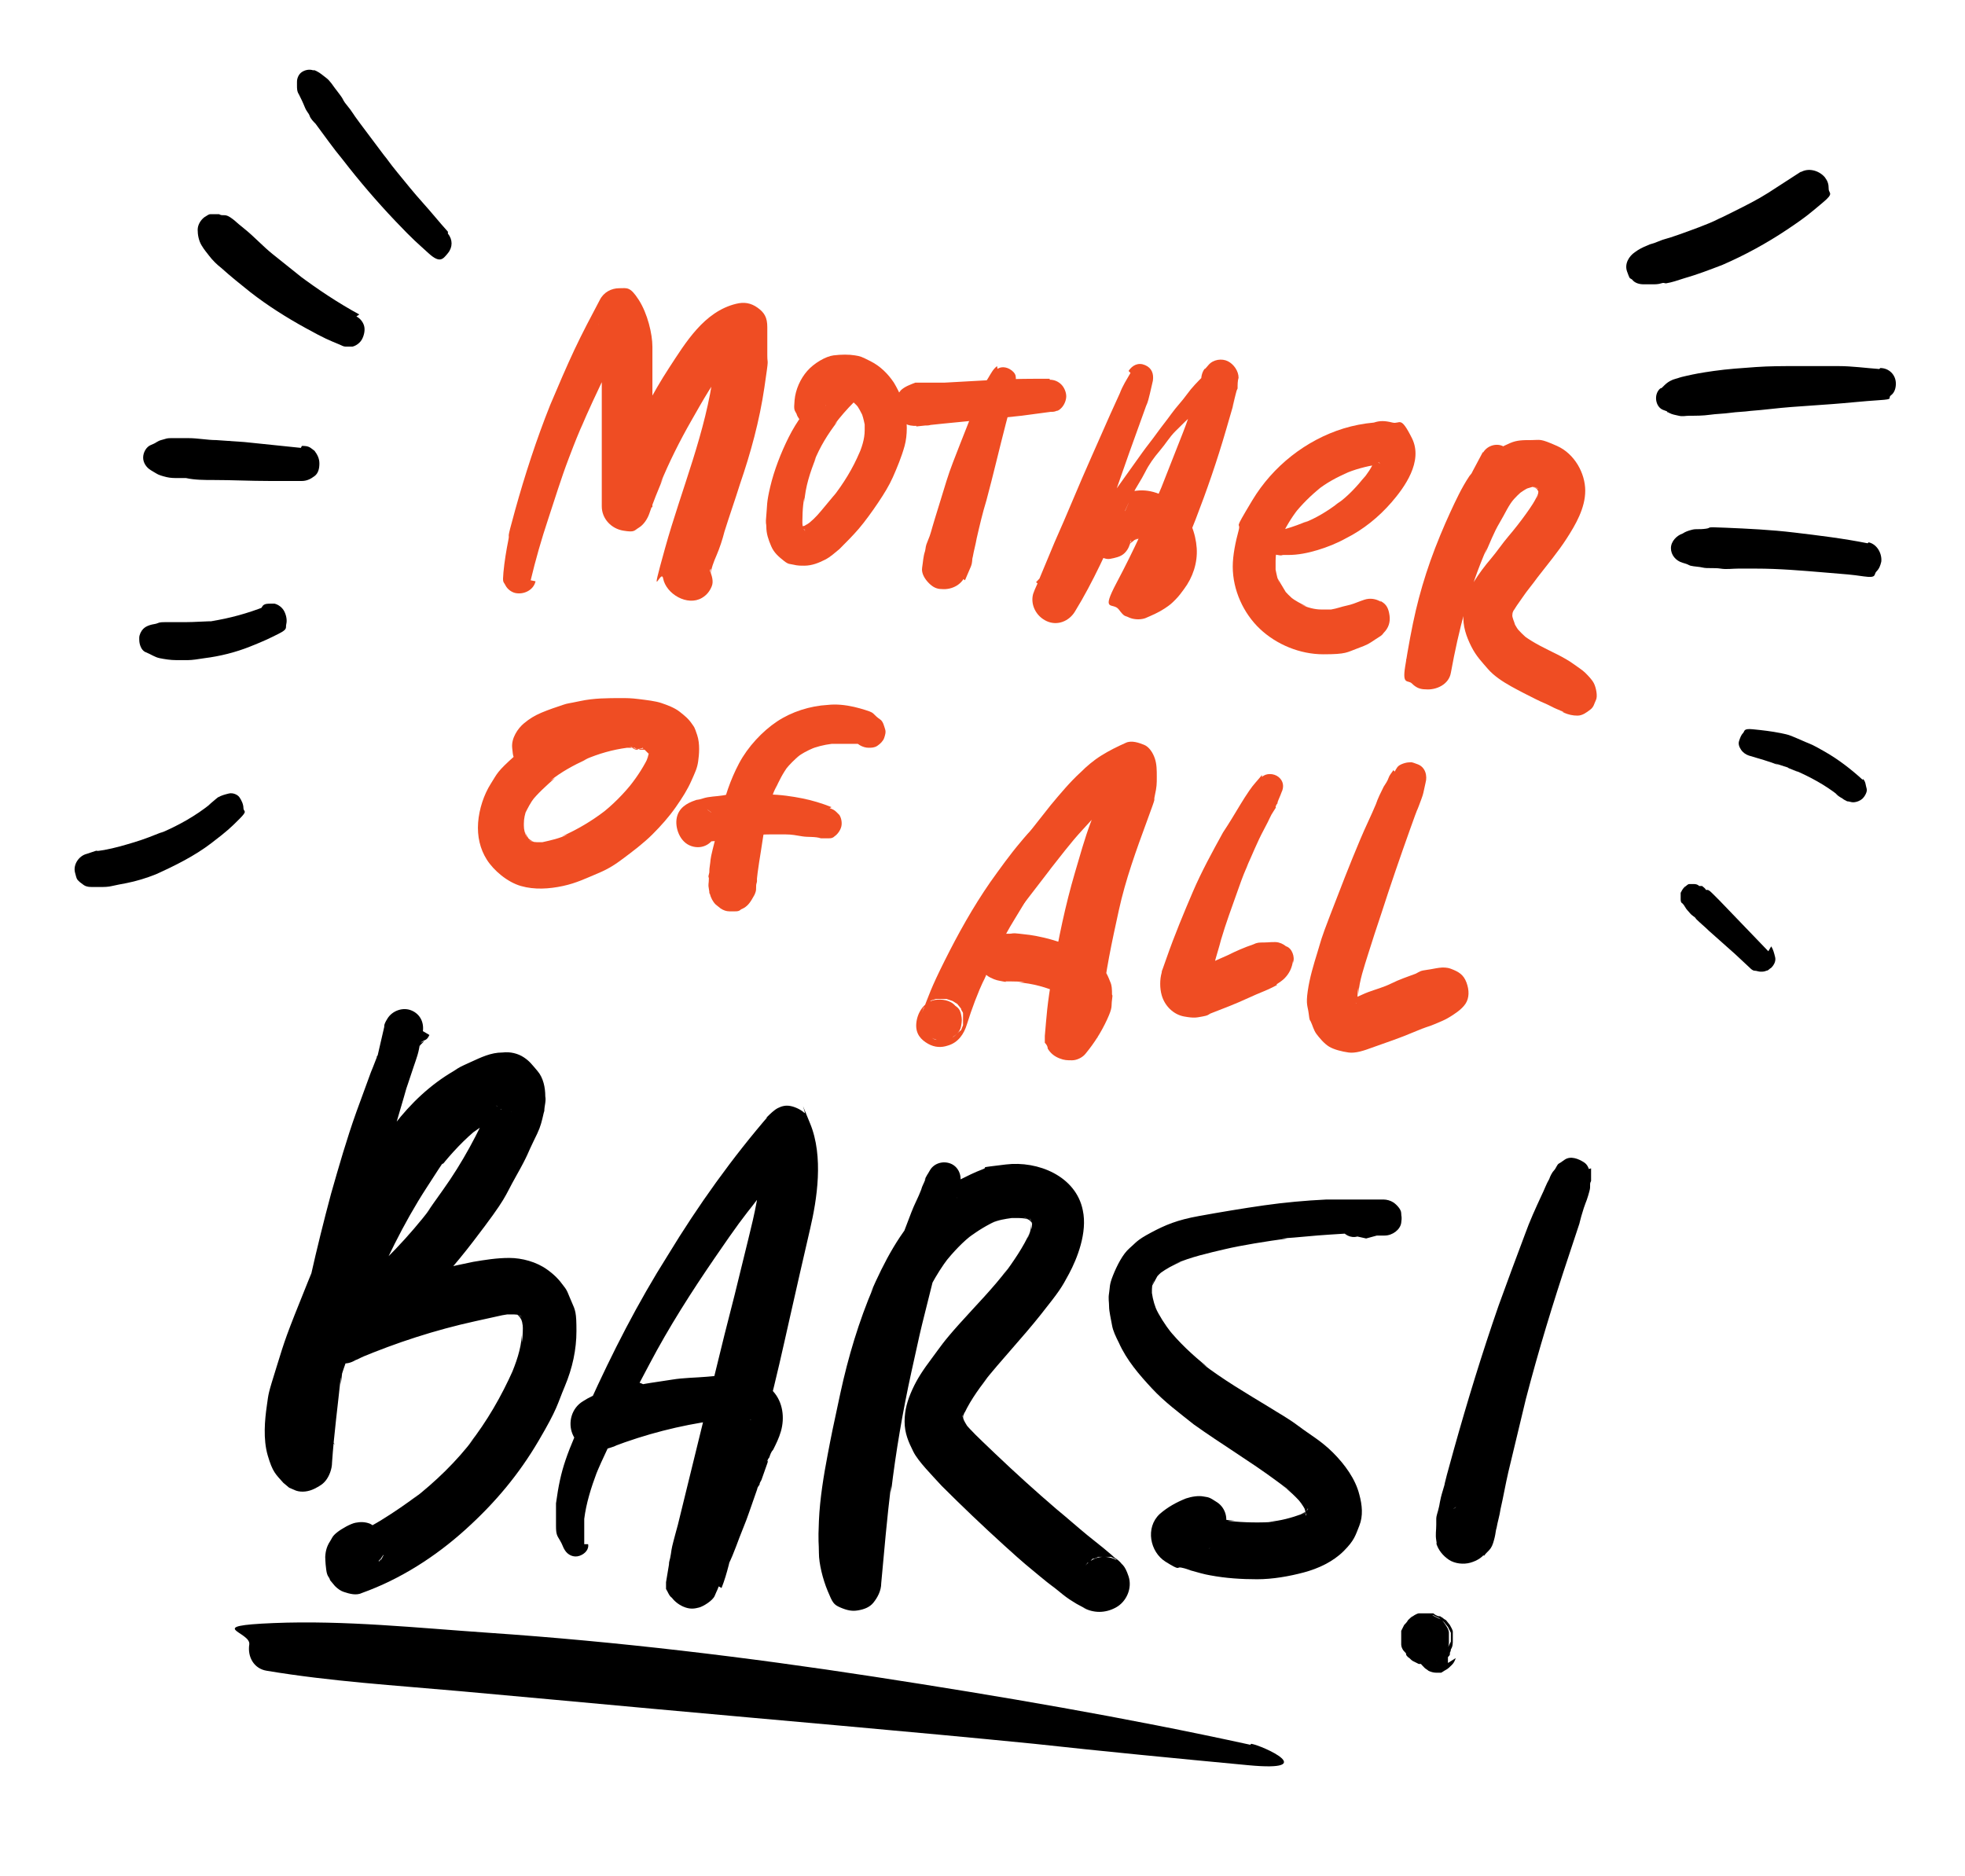 <svg xmlns="http://www.w3.org/2000/svg" id="Layer_1" viewBox="0 0 201.8 192.7"><defs><style> .st0 { fill: #ef4d23; } </style></defs><g><path class="st0" d="M54.5,59.6c.5-2.1,1.1-4.2,1.8-6.3s1.3-4.1,2.1-6.2.9-2.3,1.4-3.5l-.2.5c.8-1.9,1.7-3.8,2.6-5.7s1.9-3.7,3.1-5.5h-4c0,.2.2.3.2.5l-.2-.6c.2.6.4,1.1.5,1.7v-.6c0,.4,0,.8,0,1.2v-.6c0,1,0,2,0,3s0,2.3,0,3.5c0,2.3,0,4.6,0,7s0,2.7,0,4,1,2.3,2.2,2.5,1.1,0,1.6-.3.9-.9,1.1-1.5c.4-1.2.9-2.4,1.4-3.6l-.3.6c.9-2.2,2-4.4,3.2-6.5s2.3-4.1,3.8-5.9l-.4.5c.4-.6.9-1.1,1.5-1.6l-.5.4c.3-.2.7-.4,1-.6l-.6.2c.3-.1.6-.2.9-.3l-3.1-2.4c0,1.8,0,3.6-.3,5.3v-.7c-.8,6.3-3.3,12.1-5,18.2s-.4,2-.2,3.1c.3,1.6,2.5,2.9,4,2l-1.6.2h0c.6.1,1.1.1,1.6-.2s.8-.7,1-1.2,0-1.1-.2-1.6-.7-.9-1.2-1h0c.4.3.8.6,1.2.9-.1-.2-.3-.4-.5-.6l.3.4s0,0,0,0l.2.5c0,0,0-.1,0-.2v.6c0-.3,0-.7,0-1v.6c0-.1,0-.3.1-.4v.7c0-.7.3-1.4.6-2.1s.6-1.6.8-2.4c.5-1.6,1.1-3.3,1.6-4.9,1.1-3.2,2-6.5,2.5-9.9s.3-2.2.3-3.3,0-1.9,0-2.9-.3-1.5-1-2-1.4-.6-2.2-.4c-3.3.8-5.2,4-6.9,6.6s-3.1,5.4-4.4,8.2-1.6,3.6-2.2,5.4l4.9.7c0-2.8,0-5.6,0-8.4s0-2.8,0-4.2,0-2.6,0-3.9-.5-3.4-1.4-4.8-1.2-1.2-2-1.2-1.6.4-2,1.2c-.9,1.7-1.8,3.4-2.6,5.1s-1.7,3.8-2.5,5.7c-1.4,3.5-2.6,7.2-3.6,10.8s-.5,2.1-.7,3.1-.4,2.2-.5,3.3,0,.9.2,1.3.6.7,1,.8c.9.2,1.9-.3,2.1-1.2h0Z"></path><path class="st0" d="M88.9,37.3c-.5.2-1,.4-1.4.6s-.7.4-1.1.7c-.8.6-1.5,1.2-2.2,1.9-1.3,1.3-2.4,2.8-3.2,4.4s-1.5,3.4-1.9,5.1-.3,1.9-.4,2.9,0,.8,0,1.2c0,.7.2,1.3.5,2s.8,1.1,1.3,1.5.6.3,1,.4.7.1,1.1.1c.8,0,1.5-.3,2.1-.6s1-.7,1.5-1.1c.7-.7,1.4-1.4,2-2.1s1.4-1.8,2-2.7,1.1-1.7,1.5-2.6.9-2.1,1.2-3.2.3-2.5,0-3.8-.2-.8-.3-1.1c-.2-.5-.5-1.1-.8-1.6-.6-.9-1.4-1.7-2.4-2.2s-1-.5-1.6-.6-1.4-.1-2.2,0-2,.8-2.7,1.6-1.2,1.9-1.3,3,0,1,.2,1.4c.2.7.9,1.2,1.7,1.1s1.4-.7,1.3-1.5,0-.3,0-.5v.4c0-.2,0-.4.1-.6l-.2.4c0-.2.2-.4.4-.6l-.3.4c.2-.2.4-.4.6-.6l-.4.3c.3-.2.5-.4.8-.5l-.5.2c.4-.2.8-.3,1.2-.3h-.6c.3,0,.6,0,.9,0h-.6c.4,0,.7,0,1.1.2l-.5-.2c.3.1.6.3.9.6l-.4-.3c.3.3.6.5.9.9l-.3-.4c.3.4.5.8.7,1.2l-.2-.5c.2.5.3.9.4,1.4v-.6c0,.6,0,1.2,0,1.8v-.6c0,.9-.3,1.8-.7,2.7l.2-.5c-.7,1.7-1.7,3.3-2.8,4.7l.3-.4c-.5.6-1,1.2-1.5,1.8s-1,1.1-1.6,1.5l.4-.3c-.3.2-.6.4-.9.5l.5-.2c-.2,0-.4.1-.6.2h.5c-.2,0-.3,0-.5,0h.5c-.1,0-.2,0-.4,0l.5.2c-.1,0-.3-.1-.4-.2l.4.3c-.1,0-.2-.2-.3-.3l.3.4c-.1-.1-.2-.3-.3-.5l.2.5c-.1-.3-.2-.6-.2-.9v.5c0-1,0-2.1.2-3.1v.5c.1-1.6.6-3.1,1.2-4.6l-.2.4c.6-1.5,1.4-2.8,2.4-4.1l-.3.3c.6-.8,1.3-1.6,2-2.3s.8-.7,1.1-1,.7-.7,1.1-1,.5-1.1.2-1.5-.3-.3-.5-.5-.7-.2-1-.1h0Z"></path><path class="st0" d="M102.5,40.3c.2-.2.3-.4.5-.5h-.5c0,0,.1.1.2.1l-.3-2.3c-.4.3-.6.7-.9,1.2s-.4.6-.5.9c-.3.7-.6,1.4-.9,2.1-.5,1.3-1,2.5-1.5,3.8s-1,2.5-1.4,3.8-.8,2.6-1.2,3.9-.4,1.5-.7,2.2-.2.7-.3,1.1c-.2.6-.2,1.1-.3,1.7s.3,1.2.7,1.6.8.6,1.3.6c1.1.1,2.2-.5,2.5-1.6s.3-1.1.4-1.6,0-.7,0-1.1-.2-1-.7-1.2-1-.3-1.5,0-.8.5-1.2.9-.5.6-.7.9l3.6,2.8c.2-.5.4-.9.6-1.4s.1-.7.2-1c.1-.6.3-1.3.4-1.9.3-1.3.6-2.6,1-3.9.7-2.6,1.3-5.2,2-7.9s.4-1.5.6-2.2.2-.7.2-1.1c.1-.5.3-1.1.2-1.6s-1-1.1-1.7-.8-1,1.1-.6,1.8v.2c0-.2,0-.4,0-.5,0,.2-.2.5-.3.7-.3.5.4,1.1.9.7h0Z"></path><path class="st0" d="M107.8,38.9c-1.8,0-3.6,0-5.4.1l-5.4.3h-3c-.5.2-1.1.4-1.5.8l-.3.4c-.2.2-.2.5-.3.8,0,.2,0,.4,0,.6,0,.3,0,.6.3.8.3.5.7.9,1.3,1s.6,0,1,0,.5,0,.7,0c.4,0,.7-.2,1.1-.3.6-.2,1-.7,1.1-1.3s0-.5-.1-.8-.3-.5-.6-.7-.5-.4-.7-.5-.6-.2-.9-.4-.3-.1-.4-.2l-.6,4.3c3.6-.4,7.2-.7,10.8-1.1l3-.4c.2,0,.4,0,.6-.1.2,0,.4-.2.5-.3.3-.3.5-.8.5-1.2s-.2-.9-.5-1.2-.7-.5-1.2-.5h0Z"></path><path class="st0" d="M116.1,38.3c-.4.7-.8,1.3-1.1,2.1l-1,2.2-1.9,4.3c-1.3,2.9-2.5,5.9-3.8,8.8l-1,2.4-.5,1.2c-.2.6-.5,1.1-.7,1.7-.3,1.1.3,2.3,1.4,2.8s2.3,0,2.9-1c1.9-3.1,3.3-6.3,4.8-9.6s.2-.4.3-.6,0-.1,0-.2c0,0,.1-.3,0-.2s0,0,0,0c0,0,0-.1.1-.2.2-.4.4-.8.7-1.2.4-.8.9-1.5,1.3-2.3s.9-1.5,1.5-2.2,1-1.4,1.6-2,1.4-1.4,2.1-2,.4-.3.6-.5.2-.1.3-.2-.1,0,0,0,.1,0,.2-.1c.4-.3.8-.6,1.2-.9l-.6.2c.2,0,.4,0,.6,0l-.8-.2c.5.3,1.1.3,1.6.1s.3-.2.5-.2l-2.5-2.5c-.2.4-.4.7-.5,1.1s-.2.5-.3.8c-.2.5-.3,1-.5,1.5-.4,1-.7,2-1.1,3-.8,2-1.6,4.1-2.4,6.1l.2-.5c-1.4,3.3-2.9,6.6-4.6,9.8s-.4,2,.2,2.8.6.6,1,.8,1.1.3,1.7.1c.7-.3,1.4-.6,2-1s.7-.5,1.1-.9.6-.7.9-1.1c.9-1.2,1.4-2.7,1.3-4.2s-.7-3.2-1.9-4.3-2.7-1.8-4.3-1.6-1.9.3-2.7.9-1,.7-1.3,1.3-.5,1.1-.6,1.8l.3-1.2c-.2.3-.3.7-.4,1s0,.7-.1,1.1c0,.5.3,1.2.6,1.5s1,.7,1.5.6,1.1-.2,1.5-.6.6-.9.6-1.5h0c0,.1,0,.3,0,.5,0-.1,0-.2.1-.3l-.2.5c0-.2.2-.3.3-.5l-.8.8c.3-.2.5-.5.8-.7l-.5.4c.3-.2.7-.5,1-.8l-.5.4c.2-.2.5-.3.7-.4l-.6.3c.3-.1.5-.2.8-.2h-.7c.3,0,.5,0,.8,0h-.7c.2,0,.5,0,.7.1l-.6-.3c.2.1.4.2.7.4l-.5-.4c.2.2.5.4.6.6l-.4-.5c.2.3.4.6.5.9l-.3-.6c.1.3.2.7.3,1v-.7c0,.4,0,.7,0,1.1v-.7c0,.4,0,.7-.2,1l.3-.6c-.2.4-.4.7-.6,1.1l.4-.5c-.3.4-.7.7-1.1,1.1l.5-.4c-.4.3-.9.6-1.4.8l3.5,3.5c2.7-5.8,5.1-11.8,6.9-18s.5-1.7.7-2.5.2-.8.3-1.2.1-.4.2-.6c0-.4,0-.8.1-1.1,0-.7-.5-1.4-1.1-1.7s-1.5-.2-2,.4-.3.3-.4.4c-.3.4-.4,1-.3,1.5v-.9c0,.2,0,.4-.1.6l.3-.5c-.6.6-1.2,1.2-1.7,1.9s-1.1,1.3-1.6,2-1,1.3-1.5,2-1,1.3-1.5,2-1,1.4-1.5,2.1-1,1.4-1.5,2.1-.2.4-.4.5c0,0,0,.1-.1.1,0,0-.1.2-.2.3-.3.3-.5.6-.8.9-.5.7-1.1,1.3-1.6,2s-.6.7-.9,1.1-.2.2-.2.3-.2.3-.3.4c0,0,.3-.3,0-.1s-.3.4-.5.5c-.7.8-1.5,1.6-2.2,2.5l.3-.4c-.4.3-.7.7-1,1l3.7,2.8c.4-.8.7-1.8,1.1-2.7l.8-2.2,1.6-4.5c1.1-3,2.1-6,3.2-9l.9-2.5c.2-.4.3-.9.4-1.3l.3-1.3c.1-.7-.1-1.3-.8-1.6s-1.3,0-1.7.6h0Z"></path><path class="st0" d="M129.8,56.8c.4,0,.9.1,1.4.2s.4,0,.6,0,.2,0,.3,0c0,0,0,0,0,0-.2,0-.1,0,0,0,.2,0,.4,0,.6,0h-.4c1,0,2-.2,3-.5s2-.7,2.9-1.2c1.8-.9,3.4-2.2,4.7-3.7s3.3-4.2,2.1-6.6-1.2-1.4-2-1.6-1.3-.2-1.9,0c-1.1.1-2.1.3-3.1.6-3.9,1.2-7.3,3.9-9.4,7.4s-1.1,2-1.4,3.1-.6,2.5-.6,3.7c0,2.4,1.1,4.8,2.8,6.4s4.1,2.6,6.5,2.6,2.4-.2,3.5-.6,1.2-.5,1.8-.9.7-.4.9-.7c.5-.5.7-1.1.6-1.8s-.3-1.1-.8-1.4,0,0-.1,0c-.5-.3-1.1-.4-1.7-.2s-.5.2-.8.3l.5-.2c-.5.2-1,.4-1.5.5s-1,.3-1.6.4h.6c-.7,0-1.5,0-2.2,0h.6c-.7,0-1.4-.2-2.1-.5l.6.2c-.6-.3-1.2-.6-1.7-1l.5.4c-.5-.4-.9-.8-1.3-1.3l.4.5c-.3-.5-.6-1-.9-1.5l.2.6c-.2-.5-.3-1-.4-1.5v.6c0-.7,0-1.4,0-2.1v.6c0-1,.3-1.9.7-2.8l-.2.5c.5-1.1,1.1-2.1,1.8-3l-.4.5c.8-1,1.7-1.9,2.7-2.7l-.4.3c1-.8,2.1-1.4,3.3-1.9l-.5.2c1.1-.5,2.3-.8,3.5-1h-.6c.4,0,.9,0,1.3,0h-.6c.1,0,.2,0,.4,0l-.5-.2c.1,0,.2,0,.3.2l-.4-.3c0,0,.1.1.2.2l-.3-.4c0,0,0,.2.1.2l-.2-.5c0,.1,0,.2,0,.4v-.6c0,.2,0,.4,0,.6v-.5c0,.3,0,.6-.2.9l.2-.5c-.3.8-.8,1.5-1.3,2.1l.3-.4c-.8,1-1.7,2-2.8,2.8l.4-.3c-.3.2-.6.4-.8.6l.4-.3c-1.1.8-2.2,1.5-3.5,2l.4-.2c-.7.3-1.5.6-2.2.8s0,0-.1,0-.5.2-.3.1,0,0-.1,0c-.2,0-.4.1-.5.2-.4.1-.7.2-1.1.3s-.7.5-.6.8.3.8.6.8h0Z"></path><path class="st0" d="M152.3,46.4c-.7,1.3-1.4,2.6-2,3.9s-1.3,2.9-1.8,4.4c-1.1,2.7-2,5.5-2.8,8.3s-.9,3.2-1.3,4.8l4.6,1.3c.8-4.4,1.9-8.7,3.7-12.8l-.2.6c.5-1.1.9-2.2,1.5-3.2s.9-1.8,1.6-2.6l-.4.5c.4-.5.8-.9,1.3-1.3l-.5.4c.3-.2.7-.5,1-.6l-.6.2c.3-.1.7-.2,1-.3h-.7c.4,0,.7,0,1.1,0h-.7c.3,0,.6,0,.9.2l-.6-.2c.2.1.5.2.7.4l-.5-.4c.2.1.3.3.5.5l-.4-.5c.1.2.2.3.3.5l-.2-.6c0,.2.2.5.2.7v-.7c0,.3,0,.5,0,.8v-.7c0,.4,0,.8-.2,1.2l.2-.6c-.3.8-.8,1.5-1.3,2.2s-1.2,1.6-1.8,2.3-1.2,1.6-1.8,2.3-1.2,1.5-1.7,2.3-1,2.2-1.1,3.4.3,2.3.8,3.3,1.1,1.6,1.7,2.3,1.5,1.3,2.4,1.8,1.7.9,2.5,1.3.9.4,1.3.6.4.2.6.3c.4.2.8.3,1.1.5l-.5-.2c.1,0,.2.1.4.2.5.2.9.3,1.4.3s.9-.3,1.3-.6.4-.6.6-1,0-1.3-.2-1.7-.6-.8-.9-1.1-.8-.6-1.2-.9-1.1-.7-1.7-1c-1.2-.6-2.3-1.1-3.4-1.9l.5.4c-.5-.4-1-.9-1.4-1.4l.4.5c-.3-.4-.5-.8-.7-1.2l.3.6c-.1-.4-.3-.7-.3-1.1v.7c0-.3,0-.6,0-.9v.7c0-.4,0-.7.2-1l-.3.6c.3-.7.8-1.3,1.2-1.9s1-1.3,1.5-2c1-1.3,2.1-2.6,3-4s1.9-3.1,1.9-4.9-1.1-3.8-2.9-4.6-1.7-.6-2.6-.6-1.5,0-2.2.3-1.7.8-2.5,1.5-1.2,1.3-1.7,1.9c-.8,1.2-1.4,2.5-2,3.8s-1.4,3.2-2,4.9-1.1,3.4-1.5,5.1-.8,3.9-1.1,5.8.3,1.3.7,1.7.8.6,1.4.6c1.1.1,2.4-.5,2.6-1.7,1-5.7,2.6-11.3,4.6-16.8s1.1-3.1,1.7-4.6,0-.9-.2-1.2-.4-.5-.8-.7c-.7-.3-1.6,0-2,.7h0Z"></path><path class="st0" d="M66.6,77.4c.3-.1.4-.2.7-.4s.5-.5.6-.8c.2-.5.2-1,0-1.4v1h0c.2-.6,0-1.5-.5-1.9s-.8-.6-1.3-.8-.8-.1-1.2-.1c-.6,0-1.1,0-1.7.1-1.3.1-2.5.4-3.7.7-2.5.8-4.7,2.1-6.6,3.8s-1.8,1.8-2.5,2.9-1.2,2.6-1.3,4,.2,2.7.9,3.8,2.1,2.3,3.5,2.7,2.9.3,4.3,0,2.4-.8,3.6-1.3,1.9-1,2.7-1.6,2-1.5,2.9-2.4,1.7-1.8,2.4-2.8,1.2-1.8,1.6-2.7.6-1.3.7-2,.2-1.8-.1-2.7-.3-.8-.5-1.1c-.4-.6-.8-.9-1.3-1.3s-1.3-.7-1.9-.9-1.5-.3-2.3-.4-1.2-.1-1.8-.1c-1.4,0-2.8,0-4.2.3s-1.2.2-1.8.4-1.5.5-2.2.8-1.2.6-1.8,1.1-1.3,1.5-1.2,2.5.1.9.4,1.3c.5.7,1.2,1.2,2.1,1l-1.8-.7h0c.3.4.5.7.9.8s.9,0,1.2-.2.6-.5.7-.9,0-.9-.2-1.2h0c0,.6-.2,1.2-.2,1.9.3-.3.4-.6.5-.9s0-.2,0-.4v.5c0,0,0-.1,0-.2l-.2.4c0,0,0-.1,0-.1l-.3.4c0,0,.1-.1.2-.2l-.4.3c.2-.2.5-.3.7-.5s.2-.2.3-.3l-.5.3c.2-.2.5-.3.7-.4l-.5.2c.7-.3,1.5-.5,2.3-.7s1.6-.4,2.4-.5h-.7c1.7-.1,3.5-.2,5.2,0h-.7c.8,0,1.5.1,2.3.4l-.6-.3c.2.1.5.2.7.4l-.5-.4c.2.1.3.3.4.4l-.4-.5c.1.1.2.3.3.5l-.3-.6c0,.2.1.4.2.6v-.7c0,.3,0,.6-.1.9v-.7c0,.5-.1.9-.3,1.4l.3-.6c-.5,1.1-1.2,2.2-2,3.2l.4-.5c-1,1.3-2.2,2.5-3.5,3.5l.5-.4c-1.3,1-2.8,1.9-4.4,2.6l.6-.2c-.8.4-1.7.6-2.6.8h.6c-.5,0-1,0-1.5,0h.6c-.4,0-.7,0-1.1-.2l.6.2c-.3-.1-.5-.3-.8-.5l.5.4c-.2-.2-.5-.4-.6-.6l.4.5c-.2-.3-.4-.6-.5-.9l.2.6c-.2-.4-.3-.8-.3-1.2v.6c0-.5,0-.9,0-1.4v.6c0-.5.1-1,.3-1.5l-.2.5c.3-.6.6-1.2,1-1.7l-.4.5c.7-.9,1.6-1.7,2.5-2.5l-.5.3c1.1-.9,2.4-1.6,3.7-2.2l-.5.2c.3-.1.6-.3.9-.4l-.5.2c1.4-.6,2.8-1,4.3-1.2h-.5c.5,0,1,0,1.5,0h-.5c.1,0,.3,0,.4,0l-.5-.2c0,0,.2,0,.2.1l-.4-.3h0c.3.3.7.5,1.1.6.2,0,.3,0,.5,0,.3,0,.5,0,.7-.2h0c-.5,0-1,.1-1.5.2h0c-.2,0-.3-.1-.5-.2,0,0,0,0,0,0l-.4-.3s0,0,0,0l-.3-.4s0,0,0,0l-.2-.4h0c0-.1,0-.3,0-.4,0,0,0,0,0,0v-.5c0,0,0,0,0,0-.2.6,0,1.2.4,1.6s1.1.7,1.6.4h0Z"></path><path class="st0" d="M87.9,76.4h.7c-.1,0-.2,0-.3,0,0,0,0,0,.1,0l-.6-.3h.1c0,0-.2,0-.2-.2h0c.2.5.9.9,1.5.9h0c.3,0,.6,0,.9-.2s.6-.5.7-.8.2-.6.1-.9-.2-.8-.5-1-.5-.4-.7-.6-.6-.3-.9-.4-.7-.2-1.1-.3c-.9-.2-1.8-.3-2.7-.2-1.8.1-3.7.7-5.2,1.7s-3,2.6-3.9,4.3-1.5,3.5-1.9,5.4-.5,2.2-.8,3.4-.2,1.1-.3,1.7,0,.6-.1.9,0,.3,0,.4c0,.6-.1.6,0,1.1s0,.4.1.5c.1.4.3.8.6,1.1l.5.4c.3.2.6.3.9.3.2,0,.4,0,.6,0,.2,0,.4,0,.6-.2.5-.2.8-.5,1.1-1s.3-.5.4-.8,0-.6.1-.9,0-.5,0-.7v.7c.1-1.4.4-2.9.6-4.3s.5-2.5.8-3.8.4-1.3.7-2l-.2.5c.4-.9.8-1.7,1.4-2.5l-.3.4c.4-.5.9-1,1.4-1.4l-.4.3c.6-.5,1.2-.8,1.9-1.1l-.5.2c.7-.3,1.5-.5,2.3-.6h-.5c.8,0,1.7,0,2.6,0h-.5c.3,0,.5,0,.8,0s.3,0,.4,0c.3,0,.5.1.8.1h-.5c.1,0,.2,0,.4,0l-.4-3.1h0c-.5.3-.9,1-.8,1.5h0c0,0,0-.2,0-.4v.2c0-.2.2-.4.3-.6-.1.2.2,0,0,0s-.1,0-.2.1l-.3.2c-.3.2-.6.6-.4,1.1s.5.7.9.7h0Z"></path><path class="st0" d="M85.4,82.9c-1-.4-2-.7-3-.9s-2.3-.4-3.5-.4-2,0-3.1,0-1,0-1.6.1-1.4.1-2,.3-.6.1-.8.2c-.9.3-1.7.8-1.9,1.8s.3,2.5,1.5,2.9,2.3-.3,2.6-1.5,0-1.5-.5-1.9-.3-.2-.5-.4l.4.3h0c.1.1.2.3.3.4h0c0,.1.1.3.2.5h0c0,.2,0,.4,0,.5h0c0,.2,0,.4,0,.5,0,0,0,0,0,0l-.2.5h0c-.1.1-.2.3-.3.4,0,0,0,0,0,0l-.4.3c.2-.1.4-.3.6-.4l-.5.3s0,0,.1,0l-.5.2c.3-.1.6-.2.9-.2s.7-.1,1-.2c.7-.1,1.3-.3,2-.3h-.6c1.1,0,2.2-.2,3.4-.2s1.1,0,1.7,0,1.1.1,1.7.2,1.3,0,1.9.2h-.4c.2,0,.4,0,.6,0,.2,0,.4,0,.6,0,.2,0,.4,0,.6-.2.3-.2.6-.6.7-1s0-.9-.2-1.2l-.3-.3c-.2-.2-.4-.3-.7-.4h0Z"></path><path class="st0" d="M102.5,92.6c-.2.5-.5,1-.7,1.5s-.6,1-.9,1.4l.7-.3h-.2c-.7-.3-1.5.1-1.9.7.1-.2.2-.2,0,0l2.8,1.7c0,0,0-.1,0-.2,0-.1,0,0,0,.2,0-.2.2-.4.2-.6s.1-.4.2-.5l-.2.5c.2-.4.4-.8.6-1.2l-.2.5c.6-1.3,1.5-2.5,2.4-3.7l-.3.4c1-1.3,2-2.6,3-3.9l-.4.5c1.2-1.5,2.3-3,3.6-4.4s2.2-2.5,3.5-3.5l-.5.4c.8-.6,1.7-1.1,2.6-1.5l-.6.2c.1,0,.2-.1.4-.2l-3.1-2.3c0,.6,0,1.2,0,1.8v-.6c-.2,1.8-.9,3.4-1.5,5s-1.1,3.4-1.6,5.1c-1,3.4-1.7,6.8-2.3,10.3s-.6,4.3-.8,6.5v.7c.2.2.3.4.3.6.3.5.7.8,1.2,1s.8.2,1.3.2,1.1-.3,1.4-.7c.9-1.1,1.6-2.2,2.2-3.5s.4-1.3.5-2,0-.4,0-.6c0-.4,0-.9-.2-1.3-.3-.8-.7-1.5-1.3-2.1s-1.1-.8-1.7-1.1c-1.2-.5-2.5-1-3.8-1.3s-1.7-.3-2.5-.4-.7,0-1,0-.3,0-.5,0c-.5,0-1,.1-1.5.4l2.3,4c.3-.2.7-.5,1-.7s.8-.8.8-1.4-.3-1.2-.8-1.4-.7-.3-1-.5c-.6-.3-1.1-.4-1.8-.2s-1.1.6-1.4,1.1-.4,1.2-.2,1.8.5,1.1,1.1,1.4.8.3,1.3.4.2,0,.3,0c.2,0,.4,0,.6,0,.4,0,.8,0,1.3.1h-.6c1.4.1,2.9.5,4.2,1.1l-.6-.2c.5.2,1.1.5,1.5.8l-.5-.4c.2.1.3.3.5.5l-.4-.5c.1.1.2.3.3.5l-.2-.6c0,.2.1.4.2.7v-.7c0,.3,0,.5,0,.8v-.7c0,.4,0,.8-.2,1.2l.2-.6c-.3.7-.7,1.4-1.2,2l.4-.5c-.1.2-.3.4-.4.5l4.3,1.8c.1-1.4.3-2.8.5-4.2v.7c.3-3.2,1-6.4,1.7-9.6s1.8-6.2,2.9-9.2.6-1.7.8-2.6.2-1.2.2-1.9,0-1.3-.2-1.9-.6-1.2-1.1-1.4-1.3-.5-1.9-.2c-.9.4-1.7.8-2.5,1.3s-1.5,1.1-2.1,1.7c-1.1,1-2.1,2.2-3.1,3.4-2.3,2.9-4.6,5.8-6.6,9s-.9,1.5-1.3,2.3-.5,1.1-.6,1.7-.1.7-.1,1,0,.7,0,1.1v-.5c0,.1,0,.2,0,.3,0,.4.1.9.5,1.2s.6.4,1,.5c.8.1,1.6-.4,1.9-1.2s0-.2.1-.3c.2-.5,0-1.3-.4-1.6l-.2-.2.2.6c.3-1.1.6-2.2.8-3.3s-.2-.3-.3-.1h0Z"></path><path class="st0" d="M129.6,79.6c-.4.5-.9,1-1.3,1.6s-.6.9-.9,1.4c-.6,1-1.2,2-1.8,2.9-1.1,2-2.2,4-3.1,6.1s-1.9,4.5-2.7,6.8-.4,1-.5,1.5c-.2.7-.2,1.6,0,2.3.3,1.1,1.2,2,2.3,2.2s1.3.1,1.9,0,.6-.2.8-.3c1.3-.5,2.6-1,3.9-1.6s1.7-.7,2.5-1.1.3-.2.4-.3c.3-.2.6-.4.8-.6.5-.5.8-1.1.9-1.9v.5c0,0,0-.1,0-.2.2-.6-.1-1.5-.7-1.7h-.2c.1,0,.2.1.4.2-.3-.3-.6-.5-1-.6s-1,0-1.5,0-.7,0-1.1.2c-.9.3-1.8.7-2.6,1.1-1.4.6-2.8,1.3-4.2,1.9l.6-.2c-.1,0-.3.1-.4.1h.7c0,0-.2,0-.3,0h.7c0,0-.2,0-.2,0l.6.2c0,0-.1,0-.2,0l.5.4c0,0-.1-.1-.2-.2l.4.5c0,0,0-.1-.1-.2l.2.6c0-.1,0-.2,0-.3v.6c0-.2,0-.5,0-.7v.6c0-.8.3-1.6.5-2.4s.5-1.7.7-2.5c.5-1.7,1.1-3.3,1.7-5s.7-1.9,1.1-2.8l-.2.4c.6-1.3,1.1-2.6,1.8-3.9s.6-1.3,1-1.9.2-.3.2-.4c0-.1.1-.3.2-.4v.2c0,0,0-.2,0-.3.1-.3.3-.7.4-1,.3-.6.2-1.2-.3-1.6s-1.3-.4-1.7,0h0Z"></path><path class="st0" d="M143.5,82.4c.2-.2.5-.4.7-.6s.1,0,.2-.1.3-.1.4-.2h-1.2.1c.5.3,1.2.4,1.7,0h0c-.8-.9-1.6-1.6-2.3-2.4-.2.3-.4.5-.5.8s-.3.6-.5.9c-.3.6-.6,1.2-.8,1.8-.5,1.2-1.1,2.4-1.6,3.6-1.1,2.6-2.1,5.2-3.1,7.8s-.9,2.5-1.3,3.8-.8,2.6-1,4,0,1.5.1,2.3.1.6.2.8c.2.4.3.9.6,1.3s.8,1,1.3,1.3,1.3.5,2,.6,1.6-.2,2.4-.5c1.4-.5,2.9-1,4.3-1.6s1.4-.5,2.1-.8,1-.4,1.5-.7,1.3-.8,1.7-1.4.4-1.4.1-2.2-.8-1.1-1.6-1.4-1.6,0-2.4.1-.8.2-1.2.4c-.8.3-1.7.6-2.5,1s-1.6.6-2.4.9-1.6.8-2.4.9h.7c-.1,0-.3,0-.4,0h.7c-.1,0-.2,0-.3,0l.6.3c-.1,0-.2-.1-.3-.2l.5.4c-.1-.1-.2-.2-.3-.3l.4.5c-.1-.2-.2-.4-.3-.6l.3.6c-.1-.4-.2-.7-.3-1.1v.7c0-.6,0-1.1.1-1.7v.7c.1-1.4.6-2.8,1-4.1s.9-2.8,1.4-4.3c.9-2.8,1.9-5.7,2.9-8.5s.6-1.6.9-2.4.3-.8.4-1.1.2-.9.3-1.3c.2-.7,0-1.6-.8-1.9s-.6-.2-.9-.2-1,.2-1.2.5h0c-.5.7-.6,1.4-.3,2.2h0v-1.1c-.1.2-.2.5-.4.6l-.6.7c-.3.4-.4.9,0,1.3s.9.3,1.3,0h0Z"></path><path class="st0" d="M108.5,86.5l.5-.5s.2-.2,0-.1h.2c.2-.2,0-.2-.3,0,.7,0,1.4-.6,1.4-1.4s-.6-1.3-1.4-1.4-1.2.5-1.7.9-.6.5-.8.8c-.6.5-1.1,1.1-1.6,1.7-1.1,1.3-2.1,2.7-3.1,4.1-1.8,2.6-3.3,5.3-4.7,8.1s-1.6,3.5-2.3,5.3l.2-.6c0,.1-.1.2-.2.3l.4-.5s0,0,0,0l.5-.4s0,0-.1,0l.6-.2h0c.2,0,.4,0,.6,0,0,0,0,0-.1,0h.6c0,0,0,0,0,0l.6.2h0c.2.1.3.2.5.3,0,0,0,0,0,0l.4.5h0c0,.2.2.3.2.5,0,0,0,0,0,0v.6c0,0,0,0,0,0v.6c0,0,0,0,0,0l-.2.5h0c-.3.2-.5.5-.8.7h0c-.4,0-.7.2-1.1.3h0c-.2,0-.4,0-.6,0h0c-.2,0-.3-.1-.5-.2h0c.6.3,1.2.4,1.8.1s1.1-.7,1.2-1.3.1-.7,0-1.2-.3-.7-.6-.9c-.5-.6-1.4-.7-2.1-.6-1.1.2-1.8,1.3-1.9,2.4s.5,1.7,1.2,2.1,1.4.4,2,.2c1.1-.3,1.7-1.2,2-2.2.5-1.6,1.1-3.2,1.8-4.7l-.2.5c1-2.3,2-4.5,3.3-6.6s1.2-2.1,1.9-3,1.4-2,2.1-3,.8-1.1,1.1-1.7.4-.5.5-.8.2-.3.3-.4c.3-.4.3-.8.2-1.3l-2.6.7c0-.5,0-.6,0-.3v.2c0-.2,0,0-.1.1l-.3.6c-.2.4-.1.9.2,1.1s.8.2,1.2,0h0Z"></path><path d="M40.4,110.8l.8-1.3c.1-.2.2-.3.3-.4l.5-.5.9-1,.5-.5c0,0,.3-.3,0-.1-.3.2-.2,0,.3-.2.2-.1.3-.3.4-.5l-3.4-2c-.3.5-.5,1-.8,1.4l.3-.4c-.2.3-.4.5-.5.8s-.1.3-.2.5-.1.3-.2.4c-.1.4-.3.7-.4,1.1-.3.7-.5,1.3-.8,2-.5,1.4-1,2.7-1.5,4.1-1,2.8-1.8,5.6-2.6,8.4-1.5,5.6-2.8,11.3-3.8,17s-1.1,6.9-1.4,10.4l5.1-2.1h0c.2.1.3.3.5.5-.2-.3-.4-.7-.6-1l.3.7c-.2-.4-.3-.9-.3-1.3v.8c0-.8,0-1.5.1-2.3v.8c0-1,.3-2,.6-3s.7-2.3,1.1-3.4c.8-2.3,1.6-4.5,2.5-6.7l-.3.7c1.7-4,3.6-8,6-11.7s1.2-1.9,1.9-2.7l-.5.6c1.2-1.5,2.5-2.9,4-4.1l-.6.5c1.1-.8,2.2-1.5,3.4-2l-.7.3c.5-.2,1-.4,1.6-.5h-.8c.2,0,.3,0,.4.1h-.8c.1,0,.2,0,.3,0l-.7-.3c0,0,.2,0,.2.1l-.6-.5c0,0,.2.1.2.2l-.5-.6c0,.1.1.2.2.3l-.3-.7c0,.2.1.3.1.5v-.8c0,.3,0,.6-.1,1v-.8c0,.5,0,.9-.3,1.3l.3-.7c-1.4,3.2-3,6.2-5,9s-1.1,1.6-1.7,2.4l.5-.6c-2.3,3-4.9,5.7-7.8,8.2s-1.7,1.4-2.5,2l.6-.5c-.3.3-.7.5-1.1.8-.6.5-1.1,1-1.4,1.8s-.1,1.6.3,2.3,1,1.2,1.8,1.4h.8c.5.1,1,0,1.5-.3.3-.1.6-.3.9-.4l-.7.3c.3-.1.6-.3.9-.4l-.7.3c3.8-1.6,7.8-2.9,11.9-3.8s2.2-.5,3.3-.7h-.8c.7,0,1.4,0,2,0h-.8c.4,0,.8,0,1.1.2l-.7-.3c.3.1.5.3.8.5l-.6-.4c.2.2.4.4.6.6l-.5-.6c.2.3.4.6.5.9l-.3-.7c.2.4.3.8.3,1.3v-.8c0,.7,0,1.5-.1,2.2v-.8c-.1,1.5-.6,2.9-1.2,4.3l.3-.7c-1.2,2.7-2.7,5.3-4.5,7.6l.5-.6c-1.8,2.4-4,4.5-6.3,6.3l.6-.5c-1.2.9-2.5,1.8-3.8,2.6s-2.7,1.5-4,2.1l4,1.1c0,0,0-.1-.1-.2l.3.7c0-.1,0-.2,0-.4v.8c0-.3,0-.6,0-.9v.8c.1-.4,0-.7,0-1.1v.8c0-.1,0-.3,0-.4v.7c0-.1,0-.3,0-.4l-.3.6c0-.1.1-.3.2-.4l-.4.5s0,0,0-.1c.5-.6.9-1.5.6-2.3h0c-.5.9-1,1.8-1.6,2.8,0,0,0,0,.1,0,.6-.2,1-.5,1.3-1s.4-1.2.2-1.7c-.4-1.1-1.6-2-2.8-1.6,0,0,0,0-.1,0l2.5,1h0c-.1-.2-.2-.3-.4-.5-.2-.2-.5-.4-.7-.5-.5-.2-1-.2-1.5-.1s-1.4.6-1.9,1-.5.6-.7.9c-.4.6-.5,1.2-.5,1.8v-.8c0,.8,0,1.1.1,1.9s.3.7.4,1.1l.5.6c.3.3.6.5.9.6.6.2,1.3.4,1.9.1,3.9-1.4,7.5-3.7,10.6-6.5s5.5-5.7,7.5-9.1,1.9-3.7,2.7-5.6,1.2-3.8,1.2-5.7-.1-2.1-.5-3-.4-1.1-.8-1.6c-.5-.7-1-1.2-1.7-1.7-1.1-.8-2.6-1.2-3.9-1.2s-2.5.2-3.7.4c-4.5.9-9,2.2-13.3,4s-1,.4-1.6.6l2.3,5.4c4.9-3.3,9-7.4,12.6-12.1s3.1-4.4,4.4-6.7,1.2-2.4,1.8-3.6.7-1.5.9-2.3.1-.5.2-.8c0-.5.2-1,.1-1.5,0-.9-.2-1.9-.8-2.6s-.8-1-1.4-1.4-1.4-.6-2.2-.5c-1.2,0-2.2.5-3.3,1s-1.1.5-1.7.9c-2.4,1.4-4.4,3.3-6.1,5.5-3.8,4.8-6.6,10.5-8.9,16.2s-2.3,5.8-3.2,8.7-.8,2.6-1,4-.4,3.4.1,5.1.8,1.9,1.6,2.8l.6.5.7.3c.6.2,1.3.1,1.9-.2s.9-.5,1.2-.9.6-1.1.6-1.8c.2-2.9.6-5.9.9-8.8v.8c.5-4.6,1.3-9.2,2.3-13.7s2.2-9.1,3.5-13.5.7-2.5,1.1-3.7.4-1.2.6-1.8.6-1.6.6-2.4v.6c0-.5.2-1.1.3-1.6.2-1-.2-1.9-1.1-2.3s-2,0-2.5.8-.3.8-.3,1.2v-.5c-.2.9-.4,1.7-.6,2.6s-.1.4-.2.6c0,.1,0,.1,0,0,0,0,0,0,0,.2,0-.1,0,.2,0,.2l-.5,1.2c-.2.5-.2,1.1.4,1.4s1.1.1,1.4-.4h0Z"></path><path d="M60,158.6c0-.2,0-.5,0-.7s0-.6,0-.1c0-.3,0-.4,0-.7,0-.5,0-1.1,0-1.6v.5c.2-1.6.7-3.2,1.3-4.8l-.2.5c.8-2,1.8-3.9,2.7-5.9s1.9-3.8,2.9-5.7c2-3.8,4.3-7.4,6.7-10.9s2.8-4,4.3-5.9l-.4.5c.8-1,1.5-2,2.3-2.9s1.6-2,2.4-2.9l-4.2-1.1c.1.5.2,1,.3,1.4v-.7c.1,1.5,0,3.1-.1,4.6v-.7c-.3,2.6-1,5.1-1.6,7.6s-1.3,5.3-2,8c-1.3,5.3-2.6,10.6-3.9,15.9s-.7,2.9-1.1,4.4-.4,1.5-.5,2.2-.2.7-.2,1.1c-.1.6-.2,1.2-.3,1.8v.7c.2.3.3.7.6.9.3.4.8.8,1.4,1s1,.1,1.4,0,1.4-.7,1.6-1.2.4-.8.5-1.3l-.3.6c.3-.6.6-1.2.8-1.9l-.2.6c.3-.6.6-1.2.8-1.8l-.2.6c.6-1.2,1-2.5,1.5-3.7s.8-2.2,1.2-3.3.2-.6.3-.9,0,0,0,0h0c0,0,.1-.2.2-.3,0-.2.1-.3.2-.5.2-.6.4-1.1.6-1.7s0-.1,0-.2c0-.3,0,0,0,0,0-.1.1-.3.2-.4.1-.3.2-.6.4-.8.3-.6.6-1.2.8-1.9.4-1.4.2-3-.8-4.1s-2.2-1.3-3.5-1.5-2.2-.1-3.3,0-2.4.1-3.6.3-3,.4-4.5.8-1.3.3-2,.5-.7.2-1,.3c-.5.2-1,.4-1.5.6l2.7,4.7c.7-.5,1.4-1,2-1.7l-.5.4c.2-.2.5-.3.7-.5.4-.3.8-.6,1.1-1,.5-.7,1.1-1.7.8-2.5l-.8,1.9h.1c.7-.5,1.1-1.6.6-2.4s-1.5-1.1-2.3-.6h-.1c.7.2,1.4.2,2,.3-.5-.4-1-.6-1.6-.5s-.6,0-.9,0c-.7,0-1.5.6-2.2,1l.6-.2c-.5.2-1,.4-1.4.6s-.6.3-.9.5c-1.2.7-1.6,2.2-1.1,3.4s1.9,2,3.2,1.6,1-.3,1.6-.6l-.7.3c3.4-1.3,6.9-2.2,10.5-2.7h-.6c1.2,0,2.6-.3,3.8-.1h-.5c.3,0,.7,0,1,0h-.5c.2,0,.4,0,.6.1l-.5-.2c0,0,.2,0,.3.1s0,0,.1,0c.1,0,0,.2-.2-.2,0,0,.1.1.2.2.1.1-.2-.4-.1-.2s0,.2.1.2h0c0-.3,0-.3,0-.1,0,0,0,.3,0,0s0,.2,0,.3,0,.1,0,.2c0,.2,0-.2,0-.2,0,.1,0,.3-.1.5-.1.6-.3,1.2-.5,1.7s0,.3-.1.4,0,.4-.1.4h0c0-.2,0-.2-.1.2,0,0,0,.1,0,.2s0,.2,0,0,0,.1,0,.1c-.2.6-.5,1.2-.7,1.7s-.6,1-.9,1.6c-.6,1.1-1.2,2.1-1.9,3.1s-1.6,2.3-2.3,3.5l.4-.5c-.4.5-.9,1.1-1.2,1.6l.4-.5c-.2.2-.3.4-.4.5l4.5,2.6c.6-1.5.9-3.1,1.3-4.6s.8-3.1,1.2-4.6c.8-3.1,1.5-6.2,2.3-9.2s1.5-6.2,2.2-9.3,1.4-6.2,2.1-9.2,1.4-7.4,0-10.8-.3-.8-.6-1.1-.9-.6-1.4-.7-.9,0-1.3.2-.8.6-1.2,1h0c.1,0,.3-.2.4-.4-3.9,4.5-7.4,9.4-10.5,14.5-3.1,4.9-5.7,10-8.1,15.3s-2.9,6.6-3.4,10.2v-.5c0,.9,0,1.9,0,2.8s.1,1,.4,1.5.3.7.5,1c.3.5.9.8,1.5.6s1-.7.9-1.2h0Z"></path><path d="M95.7,127.9c.6-1,1-2.1,1.6-3.1s.6-.9.8-1.4.2-.4.2-.4c-.2.3-.2.2.1-.2.1-.2.2-.5.2-.8,0,.5,0,0,0-.1s0-.3,0-.4c.2-.8-.2-1.7-1-2s-1.7,0-2.1.7-.2.3-.3.5-.4.7-.2.4,0,0,0,.1c-.1.3-.3.6-.4,1-.3.8-.7,1.5-1,2.3-.5,1.3-1,2.6-1.5,4-.9,2.7-1.8,5.3-2.5,8-1.5,5.4-2.6,10.8-3.5,16.3s-1,6.7-1.3,10l5.6-.8c-.4-1-.6-2-.8-3v.8c-.2-2.2,0-4.5.3-6.7v.7c.3-2.9.8-5.7,1.4-8.5s1.1-5,1.9-7.5.8-2.4,1.3-3.5l-.3.6c.9-2,1.9-4,3.2-5.7l-.4.5c.9-1.1,1.9-2.2,3-3l-.5.4c.9-.7,1.9-1.3,3-1.8l-.6.3c.6-.3,1.3-.4,2-.5h-.7c.6,0,1.3,0,1.9,0h-.7c.4,0,.9,0,1.3.2l-.6-.3c.3.1.6.3.9.5l-.5-.4c.2.2.4.4.6.6l-.4-.6c.2.2.3.4.4.7l-.3-.7c.1.3.2.5.2.8v-.7c0,.4,0,.7-.1,1.1v-.7c0,.5-.1,1.1-.4,1.6l.3-.7c-.7,1.6-1.7,3-2.7,4.4l.4-.6c-1.5,2-3.3,3.8-5,5.7s-1.9,2.3-2.8,3.5-1.5,2.1-2,3.2-.8,2.1-.8,3.3.4,2.1.9,3.1,1.9,2.4,2.9,3.5c2.1,2.1,4.2,4.1,6.4,6.1s2.5,2.2,3.7,3.2,1.3,1,1.9,1.5,1,.8,1.5,1.1.3.2.5.3c.4.2.7.4,1.2.6l-.7-.3c1.1.6,2.3.6,3.4,0s1.7-2,1.3-3.2-.7-1.3-1.3-1.7c-1.2-.6-2.5-.3-3.3.8l.3-.4h0c-.8.8-.8,2.3,0,3s2.1.8,3,0h0c-1,0-2,0-3,0h0c-.1-.1-.2-.3-.3-.4,0,0,0,0,0,0l-.2-.5h0c0-.2,0-.4,0-.6,0,0,0,0,0,0v-.6c0,0,0,0,0,.1l.2-.6s0,0,0,0l.4-.5h0c.2,0,.3-.2.5-.4h0c.2,0,.4-.1.6-.2h0c.2,0,.5,0,.7,0,0,0,0,0-.1,0h.7c0,0,0,0,0,0l.6.3s0,0-.1,0l.6.4c-.3-.3-.5-.5-.9-.7l.6.5c-1-1-2.1-1.8-3.2-2.7s-2.1-1.8-3.2-2.7c-2.1-1.8-4.2-3.7-6.3-5.7s-2.2-2.1-3.2-3.2l.5.6c-.3-.4-.5-.8-.7-1.2l.3.7c-.1-.3-.2-.6-.3-.9v.8c0-.3,0-.6.1-.8v.8c0-.4,0-.8.2-1.1l-.3.7c.6-1.5,1.6-2.9,2.6-4.2l-.5.6c1.9-2.4,4.1-4.7,6-7.1s2.1-2.7,2.9-4.2,1.9-4.2,1.4-6.5c-.7-3.5-4.6-5.1-7.9-4.7s-1.6.2-2.4.5-1.6.7-2.4,1.1c-1.3.7-2.5,1.7-3.6,2.8-2.5,2.5-4.1,5.6-5.5,8.8l.3-.6c-1.5,3.5-2.6,7.2-3.4,10.9s-.9,4.2-1.3,6.3-.8,4.5-.9,6.8,0,2.2,0,3.3.4,2.7.9,3.9.6,1.4,1.3,1.7,1.2.4,1.8.3,1.2-.3,1.6-.8.8-1.2.8-2c.3-3.3.6-6.7,1-10v.7c.5-4.2,1.2-8.3,2.1-12.4s.9-4.1,1.4-6.1,1-4.1,1.6-6.1.6-2.2,1-3.4.3-1.1.5-1.7.4-1.4.5-2.1v.5c0-.2,0-.3,0-.5h-3.3c0,0,0,.1,0,.2,0-.3,0-.3,0-.1,0,.2,0,.3,0,.5,0,.2,0,.4.1.6.1.2.1.2,0,0,0,0,0,.4,0,.4.1.6.1.8.2,1.4,0,1.1-.3,2.2-.7,3.2s.3.7.5.3h0Z"></path><path d="M140.3,127.2l1.1-.3h.2c.3-.2,0,0,0,0,0,0,.5,0,.6,0,.8,0,1.6-.6,1.7-1.3s0-.6,0-1-.5-.9-.8-1.1-.7-.3-1-.3-.3,0-.4,0c-.3,0-.5,0-.8,0-.5,0-1.1,0-1.6,0-1.1,0-2.1,0-3.1,0-2.1.1-4.3.3-6.4.6s-4.5.7-6.7,1.1-3.4.9-4.9,1.7-1.5,1-2.2,1.6-1.3,1.8-1.7,2.8-.3,1.2-.4,1.8,0,.9,0,1.4.2,1.3.3,1.9.4,1.2.7,1.8c.8,1.8,2.1,3.3,3.4,4.7s2.8,2.5,4.3,3.7c2.8,2,5.8,3.8,8.5,5.8s.7.5,1,.8l-.6-.5c.9.7,1.7,1.4,2.4,2.3l-.5-.6c.3.4.6.8.8,1.3l-.3-.7c.1.3.2.7.3,1v-.8c0,.3,0,.6-.1.8v-.8c0,.3,0,.5-.1.7l.3-.7c0,.2-.2.4-.4.6l.5-.6c-.2.3-.4.5-.7.7l.6-.5c-.4.3-.8.5-1.3.7l.7-.3c-1.1.4-2.2.7-3.4.8h.8c-1.6.1-3.3.1-5-.1h.8c-1.6-.1-3.2-.5-4.7-1.2l.8.3c-.3-.1-.6-.3-1-.4l1.9,4.6c.1-.2.2-.4.4-.6l-.5.6c.2-.2.4-.5.6-.8l-.5.6c.3-.3.6-.6.9-.9l-.6.4c.4-.3.7-.5,1-.9s.4-.7.5-1.1l-.2.6c0-.1,0-.2.2-.3.5-1,.2-2.2-.7-2.8s-.9-.5-1.4-.6-1.2,0-1.8.2c-1,.4-1.9.9-2.7,1.6-1.5,1.4-1,3.9.6,4.9s1.1.5,1.6.6.7.2,1,.3c.7.2,1.4.4,2,.5,1.6.3,3.2.4,4.8.4s3.3-.3,4.8-.7,3-1.1,4.1-2.2,1.2-1.6,1.6-2.6.3-2.1,0-3.2c-.4-1.6-1.5-3.1-2.7-4.3s-2.3-1.8-3.5-2.7-2-1.3-3.1-2c-2.3-1.4-4.7-2.8-6.9-4.5l.6.4c-1.5-1.2-2.9-2.5-4.1-4l.4.5c-.7-.9-1.2-1.7-1.7-2.7l.3.6c-.3-.6-.5-1.3-.6-2v.7c0-.5,0-1,0-1.5v.7c0-.4,0-.8.2-1.2l-.2.6c.2-.4.4-.7.6-1.1l-.4.5c.3-.4.7-.8,1.1-1.1l-.5.4c.7-.5,1.4-.9,2.2-1.2l-.6.2c1.6-.7,3.4-1.1,5.1-1.5s4.2-.8,6.4-1.1h-.6c1.7-.1,3.3-.3,5-.4s1.7-.1,2.5-.2.8,0,1.2,0,1.2,0,1.7-.2l-1.8-3c-.1.1-.2.2-.4.3,0,0,0,0,0,0h-.1c0,0-.2.1-.3.2l-1,.5c-.3.1-.6.6-.7.9s0,.6,0,.9c.3.6,1,1,1.7.8h0Z"></path><path d="M161.1,126.7l.3-1.4c0-.5.3-1,.5-1.5l.5-1.4c0-.1.1-.2.1-.3,0-.2-.3.3,0,0h0c0-.2,0-.2,0-.1-.2.1-.1,0,.2-.2.1-.1.2-.3.3-.4.4-.6.3-1.6-.3-2s-1.4-.7-2-.3-.4.3-.6.4-.3.5-.5.7-.4.6-.5.9c-.3.5-.5,1.1-.8,1.7-.6,1.3-1.2,2.6-1.7,4-.9,2.4-1.8,4.8-2.7,7.3-1.7,4.9-3.2,9.8-4.6,14.8s-.7,2.8-1.1,4.1-.3,1.4-.5,2.1-.2.7-.2,1,0,.4,0,.5c0,.6-.1,1,0,1.6s0,.2,0,.3c.2.7.7,1.3,1.3,1.7s1.5.5,2.2.3,1.4-.6,1.7-1.3.5-1.4.3-2.2h0v1.4c0-.5.2-1,.1-1.5s-.2-.9-.4-1.3l.2.6c0-.1,0-.2-.1-.4-.3-1.2-1.9-2-3-1.2s-.2.1-.3.2l.6-.2c-.4.2-.8.3-1.2.6s-.7.7-.9,1.1l1-1h0c1.1,1.5,2.3,3,3.4,4.5.2-.3.5-.5.7-.8s.3-.7.4-1.1.1-.7.2-1c.1-.6.3-1.2.4-1.9.3-1.3.5-2.5.8-3.8.6-2.5,1.2-5,1.8-7.5,1.3-5,2.8-9.9,4.4-14.7s.9-2.7,1.3-4.1.5-1.4.7-2.1.2-.7.2-1,0-.3.1-.5c0-.5,0-.9,0-1.3l-3.3.9c0,.3.2.6.4.8v.2c0,0,0-.2,0-.2,0,0,0,.3,0,.4v1.5c.1.5.2,1,.1,1.5l-.2,1.5c0,.4.7.5.8.1h0Z"></path><path d="M148.7,170.8v-.6c.1-.1.2-.2.2-.3v-.2c0,0,0-.1,0-.2l-.2.5h0c-.5.3-.9.6-1.4,1,.2,0,.5-.1.7-.3.2-.1.4-.2.5-.4l-.5.4c.2-.1.4-.3.5-.4l-1.1.7h0c.2,0,.4-.2.6-.3.3-.2.5-.4.7-.7.2-.2.3-.4.3-.6.2-.3.2-.6.2-1,0-.1,0-.3,0-.4s0-.2,0-.4,0,0,0,0c0-.2-.2-.5-.3-.7s0,0,0,0c-.1-.1-.3-.4-.4-.5s0,0,0,0c0,0,0,0,0,0,0,0,0,0,0,0s0,0,0,0c0,0-.2-.1-.3-.2s-.2-.1-.3-.2,0,0,0,0c0,0,0,0-.1,0-.2,0-.5-.2-.6-.3s0,0,0,0c0,0,0,0,0,0,0,0,0,0,0,0s0,0,0,0c-.2,0-.5,0-.7,0s0,0,0,0c0,0,0,0,0,0,0,0,0,0,0,0s0,0,0,0h0c-.2,0-.5,0-.7,0,0,0,0,0,0,0,0,0,0,0-.1,0-.1,0-.5.2-.6.3s0,0,0,0c0,0,0,0,0,0,0,0,0,0,0,0s0,0,0,0c-.1,0-.4.3-.5.4s0,0,0,0c0,0,0,0,0,0,0,0,0,0,0,0-.1.2-.3.4-.4.5s0,0,0,0,0,0,0,0c-.1.2-.2.4-.3.6s0,0,0,0,0,0,0,0c0,.1,0,.3,0,.3s0,.2,0,.3,0,0,0,0c0,0,0,0,0,.1,0,.2,0,.5,0,.7s0,0,0,0c0,.2.2.4.3.6s0,0,0,0l-.3-.6c0,.2.1.5.3.7s.2.2.2.3.1.2.2.3,0,0,0,0c.2.1.3.3.5.4s0,0,0,0l.6.3s0,0,0,0c0,0,0,0,0,0,0,0,0,0,0,0,.1,0,.2,0,.3,0,.1,0,.2,0,.3,0,0,0,0,0,0,0,0,0,0,0,0,0,.2,0,.5,0,.7,0s0,0,0,0c0,0,0,0,0,0l.6-.3s0,0,0,0c0,0,0,0,0,0-.3.2.4-.3.5-.4s0,0,0,0c0,0,.2-.3.2-.3,0,0,.1-.2.2-.3.2-.3.3-.6.3-.9,0-.3,0-.7,0-1,0-.3-.2-.6-.4-.9-.2-.3-.4-.5-.7-.6l-.6-.3c-.4-.1-.9-.1-1.3,0l-.6.3c-.4.2-.7.5-.9.9h0c.1-.2.3-.3.4-.5,0,0,0,0,0,0l.5-.4s0,0,0,0l.6-.3s0,0,0,0h.7c0,0,0,0,0,0h.7c0,0,0,0,0,0l.6.3s0,0,0,0l.5.4s0,0,0,0l.4.5s0,0,0,0l.3.6s0,0,0,0c0-.4-.2-.4-.3-.6l.3.6s0,0,0-.1v.7c0,0,0-.1,0-.2v.7c0,0,0-.1,0-.2l-.3.6c0,0,0-.1,0-.1l-.4.5s0,0,.1-.1l-.5.4s0,0,.1,0l-.6.3s0,0,.1,0h-.7c0,0,0,0,.1,0h-.7c0,0,0,0,.1,0l-.6-.3s0,0,.1,0l-.5-.4s0,0,.1.1l-.4-.5s0,0,0,.1l-.3-.6s0,0,0,.1v-.7c0,0,0,0,0,0v.7c.2.3.3.6.6.9.1.2.3.3.5.5.2.2.5.4.9.5h0c-.2,0-.4-.2-.6-.3,0,0,0,0,0,0l-.5-.4h0c-.1-.2-.3-.3-.4-.5h0c.2.3.4.5.7.7.2.2.3.3.6.3.1,0,.2.1.4.1l-1.4-1.1h0c0,0-.2-.3-.2-.5,0,0,0,.1,0,.2v.2c0,.1,0,.2.1.3l.2.6.2.5c.1.2.3.4.5.6.1.1.3.2.4.3.2.1.5.2.8.2h.5c.2-.1.3-.2.5-.3.2-.1.4-.3.6-.5.2-.2.3-.4.4-.7h0Z"></path></g><path d="M185,17.6c-.6.4-1.1.7-1.7,1.1s-1.1.7-1.7,1.1c-1.1.7-2.3,1.3-3.5,1.9s-1.4.7-2.1,1l.5-.2c-1.3.6-2.7,1.1-4.1,1.6s-1.4.4-2.1.7-.7.2-1.1.4c-.5.2-.9.4-1.3.7-.6.4-1.1,1.2-.8,2s.2.6.5.8c.3.4.8.5,1.2.5s.6,0,.9,0,.6,0,.9-.1.3,0,.5,0c.6-.1,1.2-.3,1.8-.5,1.4-.4,2.7-.9,4-1.4,2.3-1,4.5-2.2,6.6-3.6s2.5-1.8,3.7-2.8.6-.9.6-1.4-.1-.8-.4-1.2c-.6-.7-1.7-1-2.5-.5h0Z"></path><path d="M193,37.9c-1.4-.1-2.8-.3-4.2-.3s-2.9,0-4.3,0-2.8,0-4.2.1-2.9.2-4.3.4-1.9.3-2.8.5-.7.2-1.1.3-.8.3-1.2.7-.2.2-.4.3c-.7.6-.5,1.9.3,2.2s.3.1.4.2.1,0,.2.1c.4.2.6.2,1,.3s.7,0,1.1,0c.7,0,1.4,0,2.1-.1s1.4-.1,2.1-.2,1.4-.1,2.1-.2c1.4-.1,2.8-.3,4.2-.4s2.8-.2,4.2-.3,3.2-.3,4.8-.4.8-.2,1.2-.5.5-.8.5-1.2c0-.9-.7-1.6-1.6-1.6h0Z"></path><path d="M191.8,55.8c-2.5-.5-5-.8-7.5-1.1s-4.8-.4-7.1-.5-1.3,0-2,.1-1,0-1.4.1-.7.2-1,.4c-.6.2-1.2.8-1.2,1.5s.5,1.3,1.2,1.5.5.2.8.3c.4.1.9.1,1.3.2s1.2,0,1.8.1,1.2,0,1.8,0,1.2,0,1.8,0c2.4,0,4.7.2,7.1.4s2.6.2,4,.4,1-.2,1.3-.5.4-.6.5-1c.1-.8-.4-1.8-1.3-2h0Z"></path><path d="M191.3,80.1c-1.2-1.1-2.5-2.1-3.9-2.9s-1.3-.7-2-1-.9-.4-1.4-.6-.7-.2-1.1-.3c-1-.2-1.9-.3-2.9-.4s-.8.2-1,.4-.3.5-.4.8,0,.6.2.9.5.5.8.6c1,.3,2.1.6,3.1,1l-.4-.2c.3.1.6.2.9.3s.4.1.5.2c.3.1.7.3,1,.4l-.4-.2c1.6.7,3.1,1.5,4.5,2.6l-.3-.2c.2.2.5.4.7.5.1.1.3.2.5.3.2,0,.4.1.6.1.4,0,.8-.2,1-.4s.5-.7.4-1-.1-.8-.4-1h0Z"></path><path d="M181.6,97.7l-2.5-2.6-2.5-2.6c-.2-.2-.5-.5-.7-.7s-.3-.3-.5-.4h-.2c-.1-.2-.3-.3-.4-.4h-.3c-.2-.2-.4-.2-.6-.2-.1,0-.3,0-.4,0-.2,0-.3.2-.5.3-.2.2-.3.4-.4.6,0,.2,0,.4,0,.6,0,.2,0,.4.2.5.2.2.3.5.5.7s.3.4.6.6.2.2.3.3c.4.4.9.8,1.3,1.2l2.7,2.4,1.5,1.4c.1.1.3.3.5.3.2,0,.4.1.6.1.2,0,.4,0,.6-.1.2,0,.3-.2.5-.3.3-.3.5-.7.4-1.1s-.2-.8-.4-1.1h0Z"></path><path d="M46,23.8c-.9-1-1.7-2-2.6-3s-1.7-2-2.6-3.1-.9-1.2-1.4-1.8l.3.4c-.9-1.2-1.8-2.4-2.7-3.6s-.8-1.2-1.3-1.8-.4-.6-.6-.9-.6-.8-.9-1.2l.3.4c-.3-.4-.6-.9-1-1.2s-.6-.5-1-.7-.3,0-.4-.1c-.4-.1-.8,0-1.1.2s-.5.6-.5,1,0,.3,0,.4c0,.3,0,.6.2.9.2.4.4.8.6,1.3s.4.6.5.9.4.6.6.8c.9,1.2,1.8,2.5,2.8,3.7,1.7,2.2,3.5,4.3,5.4,6.3s2.2,2.2,3.4,3.3,1.5.6,2,0,.5-1.4,0-2h0Z"></path><path d="M36.9,32.3c-2.2-1.2-4.3-2.6-6.3-4.1l.4.3c-1-.8-2-1.6-3-2.4s-1.9-1.8-2.9-2.6-.8-.7-1.2-1-.6-.4-.9-.4-.3,0-.5-.1c-.3,0-.6,0-.9,0-.2,0-.4.2-.6.3-.4.3-.7.8-.7,1.3s.1,1.1.4,1.6.5.7.8,1.1.8.9,1.2,1.2c1,.9,2,1.7,3,2.5,1.8,1.4,3.7,2.6,5.7,3.7s2.3,1.2,3.5,1.7c.2.1.4.2.6.2.2,0,.5,0,.7,0,.4-.1.8-.4,1-.8s.3-.9.2-1.3-.4-.8-.8-1h0Z"></path><path d="M30.9,46c-1.9-.2-3.8-.4-5.8-.6l-2.9-.2c-.9,0-1.9-.2-2.8-.2s-1.1,0-1.6,0-.6,0-.9.1-.5.1-.8.3-.4.2-.6.3c-.5.2-.8.8-.8,1.3s.3,1,.8,1.3l.5.3c.3.2.7.3,1.1.4s.8.1,1.2.1h.8c.9.2,1.9.2,2.8.2,1.9,0,3.8.1,5.8.1h3.3c.5,0,.9-.2,1.3-.5s.5-.8.5-1.3-.2-.9-.5-1.3l-.4-.3c-.3-.2-.6-.2-.9-.2h0Z"></path><path d="M26.8,62.5s0,0,0,0l.4-.2c-1.8.7-3.6,1.2-5.5,1.5h.5c-1.1,0-2.2.1-3.2.1s-.5,0-.8,0-.5,0-.8,0-.3,0-.4,0c-.3,0-.6,0-.8.1s-.5.1-.8.2-.5.2-.7.4-.4.6-.4.9,0,.5.1.8.3.6.6.7c.5.2.9.5,1.4.6s1.1.2,1.7.2.8,0,1.2,0,1.1-.1,1.7-.2c1.6-.2,3.2-.6,4.7-1.2s1.9-.8,2.9-1.3.7-.6.8-1,0-.9-.2-1.3-.6-.7-1-.8h-.4c-.3,0-.6,0-.8.2h0Z"></path><path d="M22.5,81.8c-.4.3-.7.6-1.1.9l.3-.2c-1.6,1.3-3.4,2.3-5.3,3.1l.4-.2c-1,.4-2,.8-3,1.1s-2,.6-3.1.8-.6,0-.9.1-.6.2-.9.3c-.8.2-1.4,1.1-1.2,1.9s.2.7.5,1l.4.3c.3.2.6.2.9.2.3,0,.5,0,.8,0,.4,0,.8,0,1.2-.1s1-.2,1.5-.3c1-.2,2-.5,3-.9,2-.9,4-1.9,5.7-3.2s2-1.6,2.9-2.5.4-.7.4-1.1-.2-.8-.4-1.1-.7-.5-1.1-.4-.8.2-1.1.4h0Z"></path><path d="M128.4,179.2c-12.8-2.8-25.7-5-38.7-7s-26.3-3.6-39.5-4.5c-7.3-.5-14.8-1.3-22.1-1s-2.3.9-2.5,2.2.5,2.5,1.8,2.7c6.6,1.1,13.2,1.5,19.9,2.1s13.1,1.2,19.7,1.8c13.1,1.2,26.1,2.3,39.2,3.6,7.3.8,14.6,1.5,22,2.2s1.5-2,.3-2.2h0Z"></path></svg>